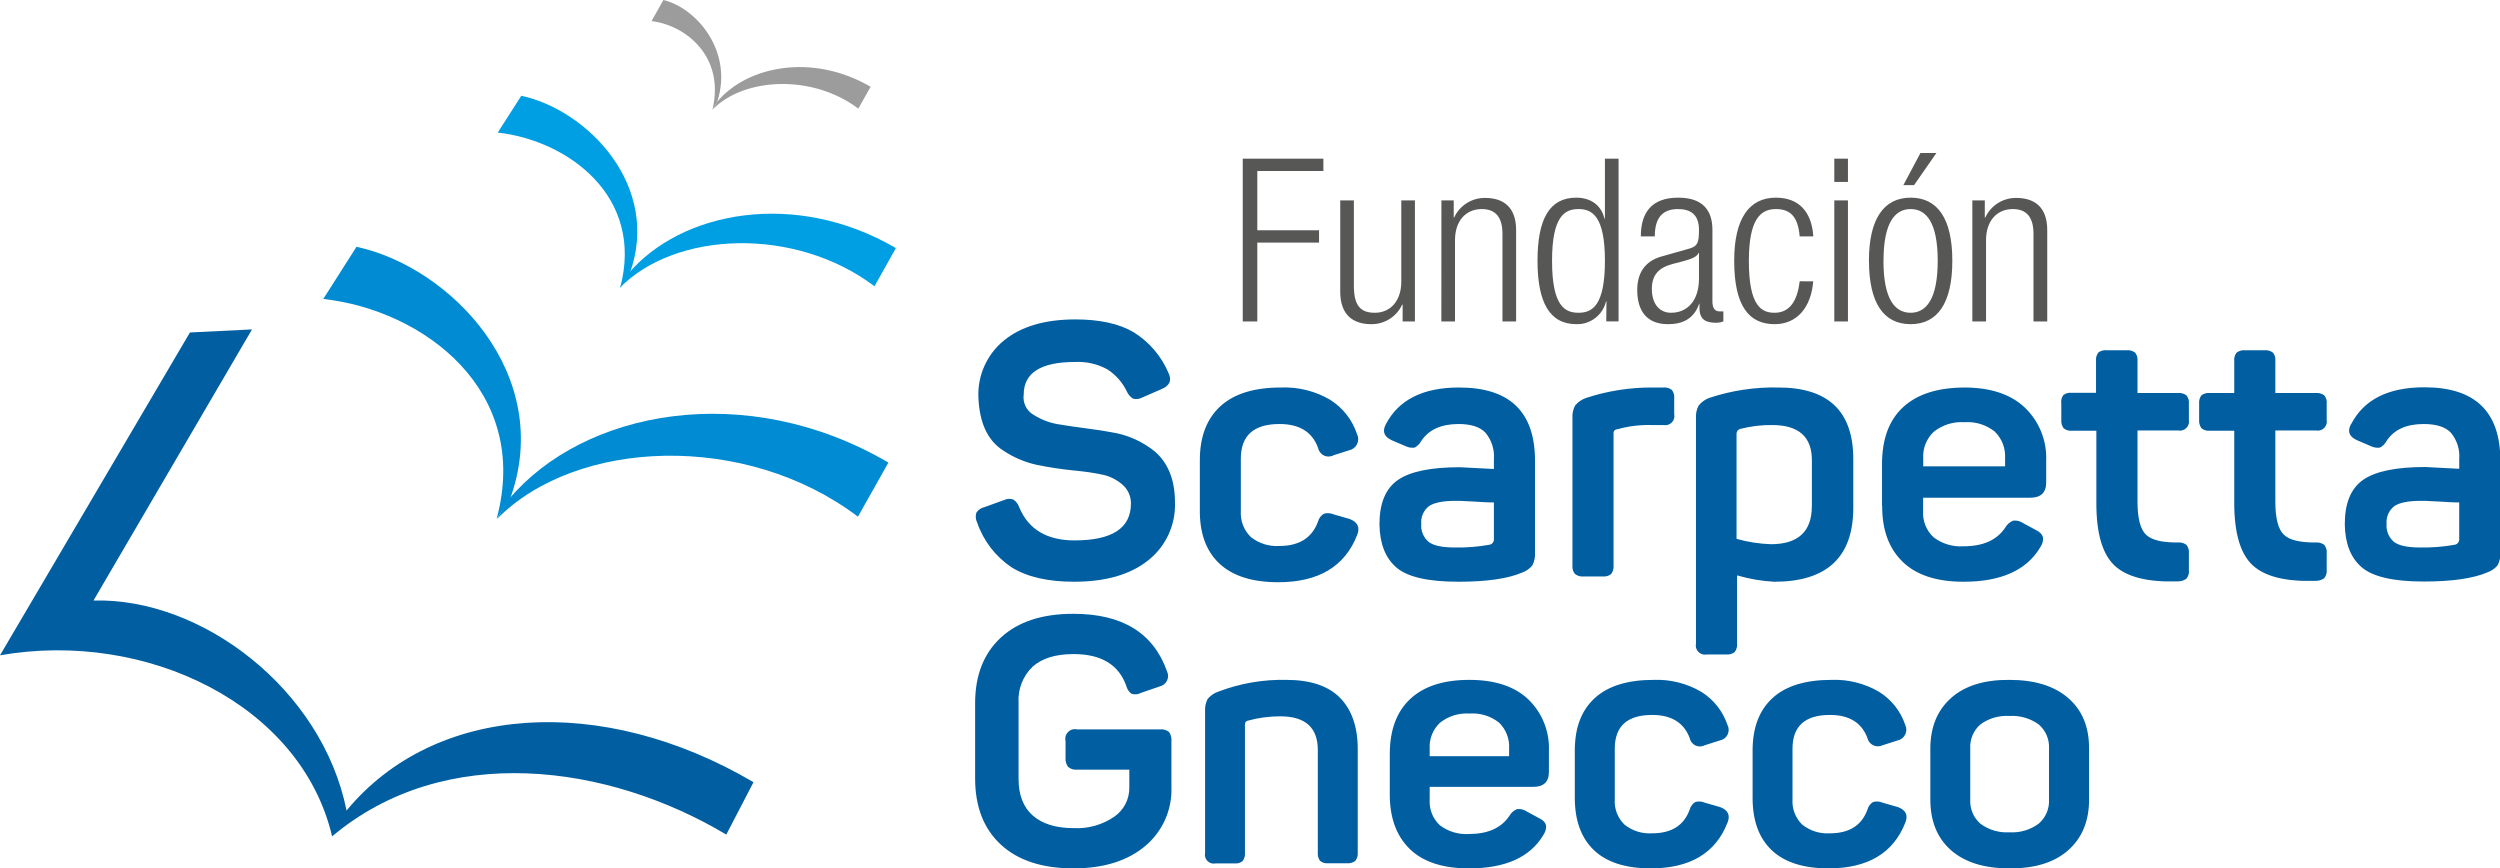 <svg xmlns="http://www.w3.org/2000/svg" width="1923" height="668" viewBox="0 0 1923 668" fill="none"><g clip-path="url(#clip0_303_1898)"><path d="M1517.12 247.252H1527.66V184.656C1527.66 170.078 1535.89 160.813 1548.24 160.813C1558.94 160.813 1564.16 167.113 1564.16 179.921V247.252H1574.74V176.956C1574.74 159.412 1565.11 152.247 1550.91 152.247C1545.91 152.181 1540.99 153.57 1536.76 156.246C1532.53 158.921 1529.17 162.768 1527.08 167.319H1526.71V154.141H1517.12V247.252ZM1477.2 117.696L1464.07 142.405H1472.3L1489.47 117.696H1477.2ZM1437.61 200.594C1437.61 233.538 1449.17 249.352 1469.67 249.352C1490.17 249.352 1501.73 233.374 1501.73 200.594C1501.73 167.813 1490.17 152.041 1469.67 152.041C1449.17 152.041 1437.57 168.184 1437.57 200.594H1437.61ZM1448.8 200.594C1448.8 170.984 1457.73 160.813 1469.67 160.813C1481.61 160.813 1490.49 170.984 1490.49 200.594C1490.49 230.203 1481.56 240.58 1469.67 240.58C1457.78 240.58 1448.76 230.573 1448.76 200.594H1448.8ZM1410.94 247.252H1421.44V154.141H1410.94V247.252ZM1410.94 139.934H1421.44V122.061H1410.94V139.934ZM1384.31 216.366C1382.38 232.838 1375.71 240.58 1365.01 240.58C1355.22 240.58 1345.22 235.845 1345.22 200.758C1345.22 167.813 1354.68 160.813 1366.08 160.813C1377.48 160.813 1383.08 167.113 1384.31 181.856H1394.81C1393.57 162.748 1383.57 152.041 1366 152.041C1345.42 152.041 1333.94 168.184 1333.94 200.594C1333.94 235.68 1345.5 249.352 1365.09 249.352C1382.46 249.352 1393.16 236.174 1394.73 216.407L1384.31 216.366ZM1272.86 181.856C1272.86 168.349 1278.13 160.813 1290.72 160.813C1300.36 160.813 1306.86 164.931 1306.86 176.956C1306.86 187.621 1305.46 189.722 1297.93 191.657L1278.13 197.258C1264.8 200.964 1259.36 210.601 1259.36 223.037C1259.36 239.18 1266.73 249.352 1283.03 249.352C1293.52 249.352 1302.82 245.852 1307.02 233.58H1307.23V236.709C1307.23 246.346 1312.46 248.281 1320.69 248.281C1322.38 248.21 1324.05 247.862 1325.62 247.252V239.51H1322.62C1318.96 239.51 1317.19 236.874 1317.19 231.809V176.75C1317.19 162.048 1310.03 152.041 1290.93 152.041C1271.13 152.041 1262.12 162.748 1262.12 181.856H1272.86ZM1306.86 214.266C1306.86 231.109 1298.09 240.58 1285.29 240.58C1276.2 240.58 1270.6 233.374 1270.6 222.337C1270.6 211.301 1276.03 205.865 1286.53 203.064L1295.29 200.758C1299.41 199.564 1305.29 197.958 1306.49 194.622H1306.86V214.266ZM1235.54 247.211H1245V122.061H1234.51V168.184H1234.14C1231.87 158.342 1224.18 152.041 1212.41 152.041C1191.83 152.041 1182.65 168.513 1182.65 200.594C1182.65 232.674 1191.99 249.352 1212.57 249.352C1217.81 249.493 1222.93 247.827 1227.08 244.632C1231.24 241.437 1234.16 236.909 1235.37 231.809H1235.7L1235.54 247.211ZM1193.84 200.594C1193.84 166.248 1203.64 160.813 1214.18 160.813C1224.71 160.813 1234.51 166.248 1234.51 200.594C1234.51 234.939 1224.88 240.58 1214.18 240.58C1203.47 240.58 1193.84 235.145 1193.84 200.594ZM1108.69 247.252H1119.19V184.656C1119.19 170.078 1127.42 160.813 1139.77 160.813C1150.43 160.813 1155.69 167.113 1155.69 179.921V247.252H1166.19V176.956C1166.19 159.412 1156.56 152.247 1142.36 152.247C1137.35 152.181 1132.44 153.57 1128.21 156.246C1123.98 158.921 1120.62 162.768 1118.53 167.319H1118.2V154.141H1108.73L1108.69 247.252ZM1030.91 224.437C1030.91 241.981 1040.54 249.352 1054.74 249.352C1059.74 249.418 1064.66 248.028 1068.89 245.353C1073.12 242.677 1076.48 238.831 1078.57 234.28H1078.9V247.252H1088.36V154.141H1077.87V216.737C1077.87 231.273 1069.64 240.58 1057.54 240.58C1046.34 240.58 1041.4 234.98 1041.4 219.702V154.141H1030.91V224.437ZM955.923 247.252H967.118V186.592H1014.61V177.12H967.118V131.533H1017.95V122.061H955.923V247.252Z" fill="#575756"></path><path fill-rule="evenodd" clip-rule="evenodd" d="M266.565 623.442C247.84 530.084 155.034 459.582 71.899 461.929L193.843 253.388L146.103 255.735L0 504.058C112.149 484.373 231.624 541.738 255.453 643.332C342.21 570.359 467.734 587.573 558.647 641.973L579.596 601.657C462.508 532.884 334.225 541.532 266.565 623.483" fill="#005EA1"></path><path fill-rule="evenodd" clip-rule="evenodd" d="M683.349 355.806L659.932 397.44C573.793 332.168 443.37 337.109 382.213 399.252L391.391 384.056C449.009 315.448 573.793 291.686 683.349 355.806Z" fill="#008BD2"></path><path fill-rule="evenodd" clip-rule="evenodd" d="M382.007 399.087C408.717 300.252 325.583 238.48 248.663 229.956L274.22 189.845C346.16 205.247 427.196 288.104 392.296 383.932L382.007 399.087Z" fill="#008BD2"></path><path fill-rule="evenodd" clip-rule="evenodd" d="M689.111 190.834L672.649 220.196C611.697 174.155 519.755 177.491 476.583 221.514L483.044 210.765C523.83 162.377 611.779 145.617 689.111 190.834Z" fill="#009FE3"></path><path fill-rule="evenodd" clip-rule="evenodd" d="M476.995 221.39C495.844 151.382 437.156 108.101 382.872 101.965L400.98 73.673C451.766 84.545 508.931 143.022 484.32 210.642L476.995 221.39Z" fill="#009FE3"></path><path fill-rule="evenodd" clip-rule="evenodd" d="M669.686 66.755L660.22 83.557C625.402 57.201 572.723 59.177 548.029 84.298L551.733 78.162C575.069 50.447 625.402 40.852 669.686 66.755Z" fill="#9D9C9C"></path><path fill-rule="evenodd" clip-rule="evenodd" d="M548.029 84.298C557.66 44.27 528.357 19.561 501.153 16.225L510.289 0C535.724 6.095 564.244 39.41 551.733 78.244L548.029 84.298Z" fill="#9D9C9C"></path><path d="M1891.64 415.312V386.485C1886.17 386.485 1880.94 386.074 1875.96 385.785L1865.34 385.25H1861.93C1852.29 385.25 1845.46 386.691 1841.64 389.368C1839.61 390.956 1838.02 393.021 1836.99 395.379C1835.96 397.736 1835.54 400.313 1835.75 402.876C1835.52 405.467 1835.91 408.075 1836.88 410.487C1837.86 412.9 1839.39 415.047 1841.35 416.754C1845.05 419.678 1851.76 421.119 1861.39 421.119C1870.52 421.314 1879.65 420.583 1888.64 418.936C1889.47 418.703 1890.21 418.21 1890.75 417.53C1891.29 416.849 1891.6 416.015 1891.64 415.148M1808.51 326.237C1818.3 307.322 1837.11 297.877 1864.93 297.905C1903.78 297.905 1923.22 316.628 1923.25 354.076V424.702C1923.52 428.191 1922.8 431.686 1921.19 434.791C1919.14 437.275 1916.45 439.153 1913.41 440.227C1902.44 444.949 1886.08 447.31 1864.35 447.31C1841.11 447.31 1825.23 443.672 1816.7 436.397C1808.16 429.122 1803.8 418.03 1803.61 403.123C1803.61 386.98 1808.33 375.627 1817.77 369.066C1827.2 362.504 1843.1 359.224 1865.46 359.224L1891.64 360.583V353.129C1892.23 345.782 1889.92 338.497 1885.22 332.826C1880.94 328.379 1873.98 326.155 1864.35 326.155C1850.94 326.155 1841.39 330.479 1835.75 339.209C1834.6 341.347 1832.86 343.106 1830.73 344.275C1828.45 344.621 1826.12 344.292 1824.02 343.328L1813.16 338.674C1807.01 335.956 1805.39 331.866 1808.3 326.402L1808.51 326.237ZM1727.02 269.407H1741.75C1744.07 269.192 1746.4 269.821 1748.29 271.178C1749.02 272.068 1749.57 273.095 1749.89 274.198C1750.22 275.302 1750.32 276.459 1750.19 277.602V302.311H1781.26C1783.58 302.077 1785.91 302.707 1787.8 304.082C1788.53 304.971 1789.08 305.997 1789.4 307.101C1789.73 308.205 1789.83 309.363 1789.7 310.506V322.861C1789.92 324.009 1789.86 325.197 1789.51 326.315C1789.17 327.433 1788.54 328.447 1787.71 329.264C1786.87 330.082 1785.84 330.678 1784.72 330.998C1783.59 331.318 1782.4 331.352 1781.26 331.097H1750.19V385.909C1750.19 398.634 1752.37 407.117 1756.73 411.277C1761.09 415.436 1768.79 417.289 1780.97 417.289C1783.39 417.029 1785.82 417.658 1787.8 419.06C1788.55 419.991 1789.1 421.06 1789.42 422.205C1789.75 423.351 1789.84 424.549 1789.7 425.731V438.086C1789.84 439.268 1789.74 440.466 1789.42 441.611C1789.09 442.756 1788.54 443.825 1787.8 444.757C1785.82 446.182 1783.41 446.893 1780.97 446.775C1758.25 447.516 1742.18 443.521 1732.74 434.791C1723.3 426.061 1718.58 410.069 1718.58 386.815V331.303H1699.77C1698.63 331.432 1697.47 331.331 1696.37 331.006C1695.27 330.681 1694.24 330.137 1693.35 329.408C1691.99 327.509 1691.37 325.185 1691.58 322.861V310.506C1691.34 308.218 1691.97 305.924 1693.35 304.082C1695.19 302.693 1697.48 302.06 1699.77 302.311H1718.58V277.602C1718.45 276.459 1718.55 275.302 1718.88 274.198C1719.2 273.095 1719.74 272.068 1720.47 271.178C1722.37 269.821 1724.69 269.192 1727.02 269.407ZM1621 269.407H1635.73C1638.06 269.192 1640.38 269.821 1642.28 271.178C1643.01 272.068 1643.55 273.095 1643.87 274.198C1644.2 275.302 1644.3 276.459 1644.17 277.602V302.311H1675.24C1677.57 302.077 1679.9 302.707 1681.79 304.082C1682.52 304.971 1683.06 305.997 1683.39 307.101C1683.71 308.205 1683.81 309.363 1683.68 310.506V322.861C1683.91 324.009 1683.84 325.197 1683.5 326.315C1683.15 327.433 1682.53 328.447 1681.69 329.264C1680.85 330.082 1679.82 330.678 1678.7 330.998C1677.57 331.318 1676.39 331.352 1675.24 331.097H1644.17V385.909C1644.17 398.634 1646.35 407.117 1650.71 411.277C1655.08 415.436 1662.81 417.289 1674.95 417.289C1677.37 417.029 1679.8 417.658 1681.79 419.06C1682.53 419.991 1683.08 421.06 1683.4 422.205C1683.73 423.351 1683.82 424.549 1683.68 425.731V438.086C1683.87 439.336 1683.8 440.613 1683.47 441.833C1683.13 443.053 1682.55 444.19 1681.75 445.169C1679.76 446.593 1677.35 447.304 1674.91 447.187C1652.25 447.928 1636.19 443.933 1626.72 435.203C1617.25 426.472 1612.52 410.48 1612.52 387.227V331.303H1593.71C1592.58 331.436 1591.43 331.337 1590.33 331.011C1589.23 330.686 1588.21 330.14 1587.33 329.408C1585.96 327.518 1585.33 325.187 1585.56 322.861V310.506C1585.19 308.195 1585.74 305.829 1587.09 303.917C1588.9 302.519 1591.19 301.884 1593.47 302.146H1612.27V277.438C1612.15 276.292 1612.26 275.133 1612.59 274.029C1612.92 272.926 1613.47 271.9 1614.21 271.013C1616.13 269.69 1618.48 269.119 1620.79 269.407H1621ZM1542.31 358.688V352.593C1542.55 348.795 1541.96 344.99 1540.6 341.437C1539.24 337.884 1537.12 334.667 1534.41 332.003C1527.79 326.721 1519.43 324.132 1510.99 324.755C1502.56 324.197 1494.22 326.778 1487.57 332.003C1484.77 334.615 1482.58 337.815 1481.15 341.375C1479.73 344.935 1479.11 348.766 1479.34 352.593V358.688H1542.31ZM1447.65 389.245V356.959C1447.65 337.741 1453.06 323.149 1463.87 313.183C1474.68 303.217 1490.34 298.179 1510.87 298.069C1531.03 298.069 1546.56 303.203 1557.46 313.471C1562.98 318.76 1567.31 325.172 1570.15 332.276C1572.99 339.379 1574.27 347.01 1573.92 354.652V371.125C1573.92 378.949 1569.8 382.862 1561.57 382.862H1479.26V392.951C1479 396.719 1479.59 400.498 1480.98 404.01C1482.37 407.523 1484.52 410.681 1487.28 413.253C1493.87 418.298 1502.06 420.772 1510.33 420.213C1525.4 420.213 1536.14 415.395 1542.47 405.758C1543.86 403.347 1546.02 401.475 1548.61 400.446C1551.36 400.175 1554.12 400.906 1556.39 402.505L1565.93 407.653C1572.11 410.563 1573.19 415.106 1569.18 421.284C1558.65 438.744 1539.03 447.475 1510.33 447.475C1489.64 447.475 1474.02 442.341 1463.46 432.073C1452.89 421.805 1447.67 407.488 1447.78 389.121L1447.65 389.245ZM1393.7 389.533V353.952C1393.7 335.97 1383.52 326.965 1363.16 326.938C1354.83 326.859 1346.53 327.869 1338.47 329.944C1337.69 330.164 1337.01 330.628 1336.52 331.266C1336.03 331.903 1335.76 332.682 1335.75 333.485V414.489C1344.36 416.91 1353.23 418.293 1362.17 418.607C1383.16 418.579 1393.66 408.847 1393.66 389.409L1393.7 389.533ZM1315.05 305.976C1332.1 300.343 1349.98 297.669 1367.93 298.069C1406.35 298.069 1425.55 316.423 1425.55 353.129V390.48C1425.55 428.504 1405.29 447.502 1364.76 447.475C1355.07 446.958 1345.47 445.314 1336.16 442.574V494.916C1336.4 497.242 1335.77 499.572 1334.39 501.463C1333.51 502.2 1332.48 502.75 1331.38 503.083C1330.27 503.415 1329.12 503.523 1327.97 503.399H1312.99C1311.83 503.658 1310.61 503.617 1309.47 503.282C1308.32 502.947 1307.28 502.327 1306.44 501.48C1305.6 500.634 1304.98 499.588 1304.65 498.44C1304.32 497.293 1304.29 496.08 1304.55 494.916V321.625C1304.31 318.269 1305.02 314.912 1306.61 311.948C1308.8 309.191 1311.72 307.119 1315.05 305.976ZM1270.64 298.069H1279.37C1281.69 297.835 1284.02 298.465 1285.91 299.84C1286.66 300.769 1287.21 301.838 1287.53 302.984C1287.86 304.13 1287.95 305.329 1287.8 306.512V318.495C1288.06 319.638 1288.02 320.827 1287.7 321.953C1287.38 323.079 1286.79 324.108 1285.97 324.946C1285.15 325.784 1284.14 326.405 1283.02 326.753C1281.91 327.101 1280.72 327.164 1279.57 326.938H1269.74C1260.99 326.754 1252.27 327.864 1243.85 330.232C1243.45 330.245 1243.06 330.343 1242.7 330.518C1242.34 330.694 1242.02 330.943 1241.76 331.25C1241.51 331.557 1241.32 331.915 1241.21 332.3C1241.1 332.686 1241.07 333.089 1241.13 333.485V434.956C1241.38 437.27 1240.74 439.591 1239.36 441.462C1238.48 442.199 1237.45 442.749 1236.35 443.082C1235.25 443.414 1234.09 443.522 1232.94 443.398H1217.96C1215.61 443.631 1213.26 442.937 1211.42 441.462C1209.95 439.628 1209.27 437.29 1209.53 434.956V321.625C1209.29 318.27 1210.01 314.918 1211.58 311.948C1213.81 309.202 1216.78 307.158 1220.14 306.059C1236.44 300.713 1253.49 298.016 1270.64 298.069ZM1149.11 415.312V386.485C1143.63 386.485 1138.41 386.074 1133.43 385.785L1122.81 385.25H1119.39C1109.76 385.25 1102.93 386.691 1099.1 389.368C1097.08 390.956 1095.49 393.021 1094.46 395.379C1093.43 397.736 1093.01 400.313 1093.22 402.876C1092.99 405.467 1093.38 408.075 1094.35 410.487C1095.32 412.9 1096.85 415.047 1098.82 416.754C1102.52 419.678 1109.23 421.119 1118.86 421.119C1127.99 421.314 1137.12 420.583 1146.1 418.936C1146.92 418.712 1147.64 418.244 1148.18 417.596C1148.71 416.948 1149.04 416.151 1149.11 415.312ZM1065.97 326.402C1075.77 307.486 1094.58 298.042 1122.4 298.069C1161.25 298.069 1180.69 316.793 1180.72 354.241V424.866C1180.99 428.356 1180.27 431.851 1178.66 434.956C1176.61 437.439 1173.92 439.318 1170.88 440.392C1159.9 445.114 1143.57 447.475 1121.86 447.475C1098.57 447.475 1082.67 443.837 1074.16 436.562C1065.66 429.286 1061.3 418.195 1061.08 403.287C1061.08 387.144 1065.8 375.792 1075.23 369.231C1084.67 362.669 1100.57 359.388 1122.93 359.388L1149.11 360.747V353.129C1149.67 345.771 1147.34 338.484 1142.61 332.826C1138.38 328.379 1131.52 326.155 1122.03 326.155C1108.57 326.155 1099.02 330.479 1093.22 339.209C1092.07 341.347 1090.32 343.106 1088.2 344.275C1085.93 344.623 1083.61 344.293 1081.53 343.328L1070.62 338.674C1064.62 335.956 1063.07 331.866 1065.97 326.402ZM922.917 391.633V353.952C922.917 335.97 928.185 322.147 938.721 312.483C949.256 302.819 964.882 298.015 985.597 298.069C998.8 297.57 1011.87 300.872 1023.25 307.582C1032.97 313.718 1040.25 323.053 1043.83 333.979C1044.42 335.169 1044.73 336.476 1044.73 337.802C1044.73 339.129 1044.44 340.438 1043.86 341.631C1043.28 342.823 1042.43 343.867 1041.38 344.682C1040.34 345.498 1039.12 346.062 1037.82 346.334L1025.85 350.164C1024.71 350.783 1023.44 351.124 1022.14 351.158C1020.84 351.193 1019.55 350.92 1018.38 350.362C1017.21 349.804 1016.19 348.976 1015.4 347.947C1014.61 346.918 1014.07 345.716 1013.83 344.439C1009.3 332.085 999.384 326.155 984.156 326.155C964.319 326.155 954.415 335.064 954.442 352.882V393.239C954.221 396.888 954.786 400.541 956.1 403.952C957.413 407.362 959.445 410.45 962.056 413.006C968.29 418.016 976.178 420.5 984.156 419.966C999.384 419.966 1009.3 413.665 1013.83 401.146C1014.5 398.629 1016.12 396.472 1018.36 395.134C1020.84 394.437 1023.49 394.626 1025.85 395.669L1038.19 399.21C1044.37 401.599 1046.27 405.717 1043.91 411.565C1034.45 435.779 1014.19 447.873 983.128 447.845C963.181 447.845 948.09 443.027 937.856 433.391C927.622 423.754 922.642 409.835 922.917 391.633ZM752.573 305.4C752.262 297.126 753.873 288.892 757.279 281.346C760.685 273.801 765.794 267.148 772.205 261.912C785.374 251.123 803.689 245.714 827.147 245.687C845.832 245.687 860.772 248.968 871.966 255.529C883.929 262.954 893.302 273.901 898.8 286.868C901.516 292.51 899.787 296.669 893.614 299.223L878.633 305.77C876.504 306.913 874.035 307.249 871.678 306.718C869.558 305.456 867.876 303.573 866.863 301.323C863.536 294.225 858.253 288.224 851.635 284.027C844.072 279.933 835.53 277.995 826.942 278.426C800.602 278.426 787.432 286.786 787.432 303.505C786.997 306.545 787.477 309.646 788.811 312.411C790.145 315.177 792.273 317.481 794.923 319.031C801.388 323.134 808.684 325.75 816.282 326.69C819.04 327.226 825.213 328.132 834.844 329.408C844.474 330.685 851.018 331.673 854.434 332.415C867.067 334.274 878.952 339.557 888.799 347.693C898.813 356.753 903.807 369.656 903.779 386.403C904.099 394.933 902.402 403.418 898.826 411.168C895.25 418.917 889.897 425.713 883.202 431.002C869.483 441.984 850.455 447.475 826.119 447.475C805.952 447.475 789.915 443.755 778.008 436.315C765.694 428.047 756.427 415.968 751.627 401.928C751.018 400.742 750.656 399.443 750.564 398.112C750.472 396.781 750.652 395.446 751.092 394.186C752.58 392.07 754.816 390.598 757.347 390.068L772.328 384.632C773.422 384.097 774.611 383.785 775.826 383.715C777.041 383.644 778.259 383.816 779.407 384.221C781.605 385.682 783.244 387.845 784.057 390.357C791.136 407.241 805.308 415.683 826.571 415.683C855.463 415.683 869.908 406.239 869.908 387.35C869.956 384.682 869.434 382.034 868.377 379.583C867.319 377.133 865.75 374.937 863.776 373.143C859.487 369.254 854.272 366.532 848.631 365.236C841.431 363.718 834.147 362.631 826.818 361.983C817.038 361.02 807.313 359.563 797.68 357.617C788.274 355.572 779.347 351.742 771.382 346.334C759.584 338.674 753.314 325.029 752.573 305.4Z" fill="#005EA1"></path><path d="M1576.1 615.041V575.878C1576.3 572.365 1575.69 568.853 1574.32 565.617C1572.94 562.38 1570.83 559.507 1568.16 557.223C1561.63 552.513 1553.67 550.214 1545.64 550.716C1537.66 550.204 1529.76 552.506 1523.3 557.223C1520.66 559.529 1518.59 562.41 1517.24 565.645C1515.89 568.879 1515.3 572.38 1515.52 575.878V615.041C1515.33 618.518 1515.93 621.992 1517.27 625.203C1518.62 628.413 1520.68 631.275 1523.3 633.572C1529.72 638.368 1537.64 640.718 1545.64 640.203C1553.69 640.708 1561.66 638.36 1568.16 633.572C1570.81 631.297 1572.9 628.443 1574.28 625.231C1575.66 622.018 1576.28 618.532 1576.1 615.041ZM1484.82 615.041V575.878C1484.82 559.405 1490.11 546.433 1500.7 536.961C1511.29 527.49 1526.27 522.822 1545.64 522.96C1565.07 522.96 1580.16 527.627 1590.91 536.961C1601.67 546.296 1607.01 559.268 1606.92 575.878V615.041C1606.92 631.513 1601.59 644.485 1590.91 653.957C1580.24 663.429 1565.15 668.096 1545.64 667.959C1526.27 667.959 1511.29 663.291 1500.7 653.957C1490.11 644.623 1484.82 631.651 1484.82 615.041ZM1348.1 613.723V577.195C1348.1 559.735 1353.2 546.323 1363.41 536.961C1373.61 527.599 1388.79 522.932 1408.92 522.96C1421.72 522.492 1434.39 525.692 1445.43 532.184C1454.87 538.065 1461.97 547.048 1465.51 557.593C1466.07 558.743 1466.36 560.006 1466.36 561.285C1466.36 562.563 1466.07 563.826 1465.51 564.976C1464.95 566.126 1464.14 567.134 1463.14 567.924C1462.13 568.714 1460.96 569.265 1459.71 569.536L1448.06 573.242C1446.95 573.789 1445.73 574.076 1444.48 574.083C1443.24 574.089 1442.02 573.815 1440.9 573.28C1439.78 572.746 1438.79 571.964 1438.02 570.995C1437.24 570.026 1436.69 568.893 1436.42 567.683C1432 555.85 1422.4 549.933 1407.61 549.933C1388.4 549.933 1378.8 558.581 1378.8 575.878V615.041C1378.58 618.584 1379.13 622.133 1380.41 625.444C1381.69 628.756 1383.67 631.753 1386.21 634.231C1392.25 639.099 1399.91 641.511 1407.65 640.985C1422.46 640.985 1432.07 634.89 1436.46 622.701C1437.09 620.268 1438.66 618.183 1440.82 616.894C1443.24 616.219 1445.81 616.408 1448.1 617.429L1460 620.847C1466.01 623.154 1467.86 627.148 1465.55 632.79C1456.39 656.208 1436.73 667.931 1406.58 667.959C1387.21 667.959 1372.61 663.291 1362.79 653.957C1352.97 644.623 1348.07 631.211 1348.1 613.723ZM1211.34 613.723V577.195C1211.34 559.735 1216.45 546.323 1226.69 536.961C1236.92 527.599 1252.08 522.932 1272.16 522.96C1284.96 522.487 1297.63 525.688 1308.67 532.184C1318.12 538.052 1325.22 547.04 1328.75 557.593C1329.36 558.737 1329.68 560.007 1329.7 561.3C1329.72 562.592 1329.44 563.872 1328.87 565.035C1328.31 566.198 1327.48 567.211 1326.45 567.993C1325.42 568.775 1324.22 569.303 1322.95 569.536L1311.3 573.242C1310.2 573.832 1308.97 574.155 1307.72 574.182C1306.46 574.21 1305.22 573.942 1304.09 573.401C1302.96 572.86 1301.98 572.06 1301.21 571.067C1300.45 570.073 1299.93 568.914 1299.7 567.683C1295.25 555.864 1285.66 549.933 1270.89 549.933C1251.68 549.933 1242.08 558.581 1242.08 575.878V615.041C1241.86 618.584 1242.41 622.133 1243.69 625.444C1244.97 628.756 1246.95 631.753 1249.49 634.231C1255.53 639.099 1263.19 641.511 1270.93 640.985C1285.75 640.985 1295.33 634.89 1299.74 622.701C1300.05 621.492 1300.59 620.357 1301.34 619.36C1302.09 618.363 1303.03 617.525 1304.1 616.894C1306.5 616.218 1309.07 616.408 1311.34 617.429L1323.24 620.847C1329.25 623.154 1331.1 627.148 1328.79 632.79C1319.66 656.208 1300 667.931 1269.82 667.959C1250.45 667.959 1235.86 663.291 1226.07 653.957C1216.27 644.623 1211.36 631.211 1211.34 613.723ZM1160.8 581.684V575.878C1161.03 572.193 1160.47 568.502 1159.15 565.055C1157.83 561.608 1155.78 558.487 1153.14 555.905C1146.72 550.764 1138.59 548.248 1130.38 548.863C1122.2 548.296 1114.1 550.807 1107.66 555.905C1104.95 558.438 1102.82 561.544 1101.45 564.998C1100.08 568.452 1099.49 572.168 1099.72 575.878V581.684H1160.8ZM1069.02 611.335V580.119C1069.02 561.588 1074.27 547.421 1084.78 537.62C1095.29 527.819 1110.45 522.932 1130.26 522.96C1149.85 522.96 1164.94 527.943 1175.53 537.909C1180.85 543.038 1185.02 549.242 1187.76 556.108C1190.5 562.974 1191.74 570.345 1191.42 577.731V593.874C1191.42 601.451 1187.3 605.24 1179.52 605.24H1099.72V615.041C1099.47 618.7 1100.04 622.369 1101.39 625.781C1102.73 629.193 1104.82 632.263 1107.5 634.767C1113.9 639.646 1121.86 642.044 1129.89 641.52C1144.49 641.52 1154.88 636.839 1161.08 627.478C1162.4 625.125 1164.5 623.305 1167.01 622.33C1169.69 622.059 1172.38 622.761 1174.58 624.307L1183.84 629.331C1189.82 632.076 1190.88 636.483 1187.01 642.55C1176.75 659.517 1157.71 667.986 1129.89 667.959C1109.75 667.959 1094.58 662.976 1084.37 653.01C1074.16 643.044 1069.05 629.152 1069.02 611.335ZM937.321 531.937C953.949 525.616 971.641 522.567 989.424 522.96C1007.74 522.96 1021.53 527.49 1030.58 536.591C1039.63 545.692 1044.37 558.829 1044.37 576.125V655.81C1044.6 658.085 1043.93 660.361 1042.51 662.152C1040.71 663.571 1038.42 664.236 1036.14 664.005H1021.61C1020.5 664.134 1019.38 664.035 1018.31 663.717C1017.24 663.398 1016.25 662.866 1015.39 662.152C1014.05 660.324 1013.44 658.065 1013.66 655.81V576.948C1013.66 559.652 1004.06 551.004 984.856 551.004C976.275 550.976 967.731 552.126 959.463 554.422C958.91 554.614 958.433 554.977 958.1 555.458C957.767 555.939 957.596 556.514 957.611 557.099V655.934C957.836 658.189 957.221 660.448 955.882 662.276C955.026 662.99 954.033 663.522 952.965 663.84C951.897 664.159 950.775 664.257 949.668 664.129H935.181C934.047 664.388 932.866 664.355 931.748 664.033C930.63 663.711 929.613 663.11 928.79 662.287C927.968 661.464 927.367 660.446 927.046 659.327C926.724 658.209 926.691 657.027 926.95 655.893V547.01C926.732 543.757 927.416 540.508 928.925 537.62C931.14 534.98 934.048 533.012 937.321 531.937ZM828.588 561.052H892.091C894.632 560.742 897.192 561.453 899.211 563.029C900.658 565.06 901.317 567.549 901.063 570.03V605.528C901.352 614.034 899.718 622.496 896.284 630.283C892.849 638.069 887.702 644.979 881.226 650.498C867.507 662.138 849.001 667.959 825.707 667.959C801.699 667.959 783.097 661.878 769.9 649.715C756.702 637.553 750.09 620.614 750.062 598.898V540.956C750.062 519.432 756.675 502.575 769.9 490.385C783.124 478.196 801.727 472.115 825.707 472.142C863.241 472.142 887.221 486.871 897.647 516.33C898.193 517.445 898.48 518.669 898.487 519.911C898.494 521.153 898.219 522.38 897.685 523.501C897.151 524.622 896.37 525.607 895.401 526.384C894.432 527.16 893.301 527.707 892.091 527.984L877.522 533.008C876.439 533.587 875.251 533.943 874.028 534.056C872.806 534.169 871.573 534.037 870.402 533.667C868.335 532.15 866.876 529.945 866.286 527.448C860.47 511.223 846.984 503.11 825.83 503.11C812.043 503.11 801.589 506.323 794.346 512.747C790.608 516.325 787.698 520.679 785.821 525.502C783.944 530.326 783.145 535.502 783.481 540.668V599.145C783.481 611.499 787.144 620.93 794.47 627.354C801.795 633.778 812.249 636.99 825.83 636.99C836.904 637.581 847.865 634.513 857.026 628.26C860.666 625.76 863.634 622.4 865.666 618.478C867.697 614.556 868.73 610.193 868.673 605.775V592.021H828.588C827.34 592.154 826.079 592.037 824.878 591.676C823.676 591.316 822.559 590.719 821.591 589.92C820.082 587.853 819.379 585.304 819.616 582.755V570.03C819.321 568.792 819.348 567.498 819.695 566.273C820.041 565.049 820.695 563.933 821.595 563.033C822.494 562.133 823.609 561.478 824.833 561.131C826.058 560.785 827.35 560.758 828.588 561.052Z" fill="#005EA1"></path></g><defs><clipPath id="clip0_303_1898"><rect width="1923" height="668" fill="white"></rect></clipPath></defs></svg>